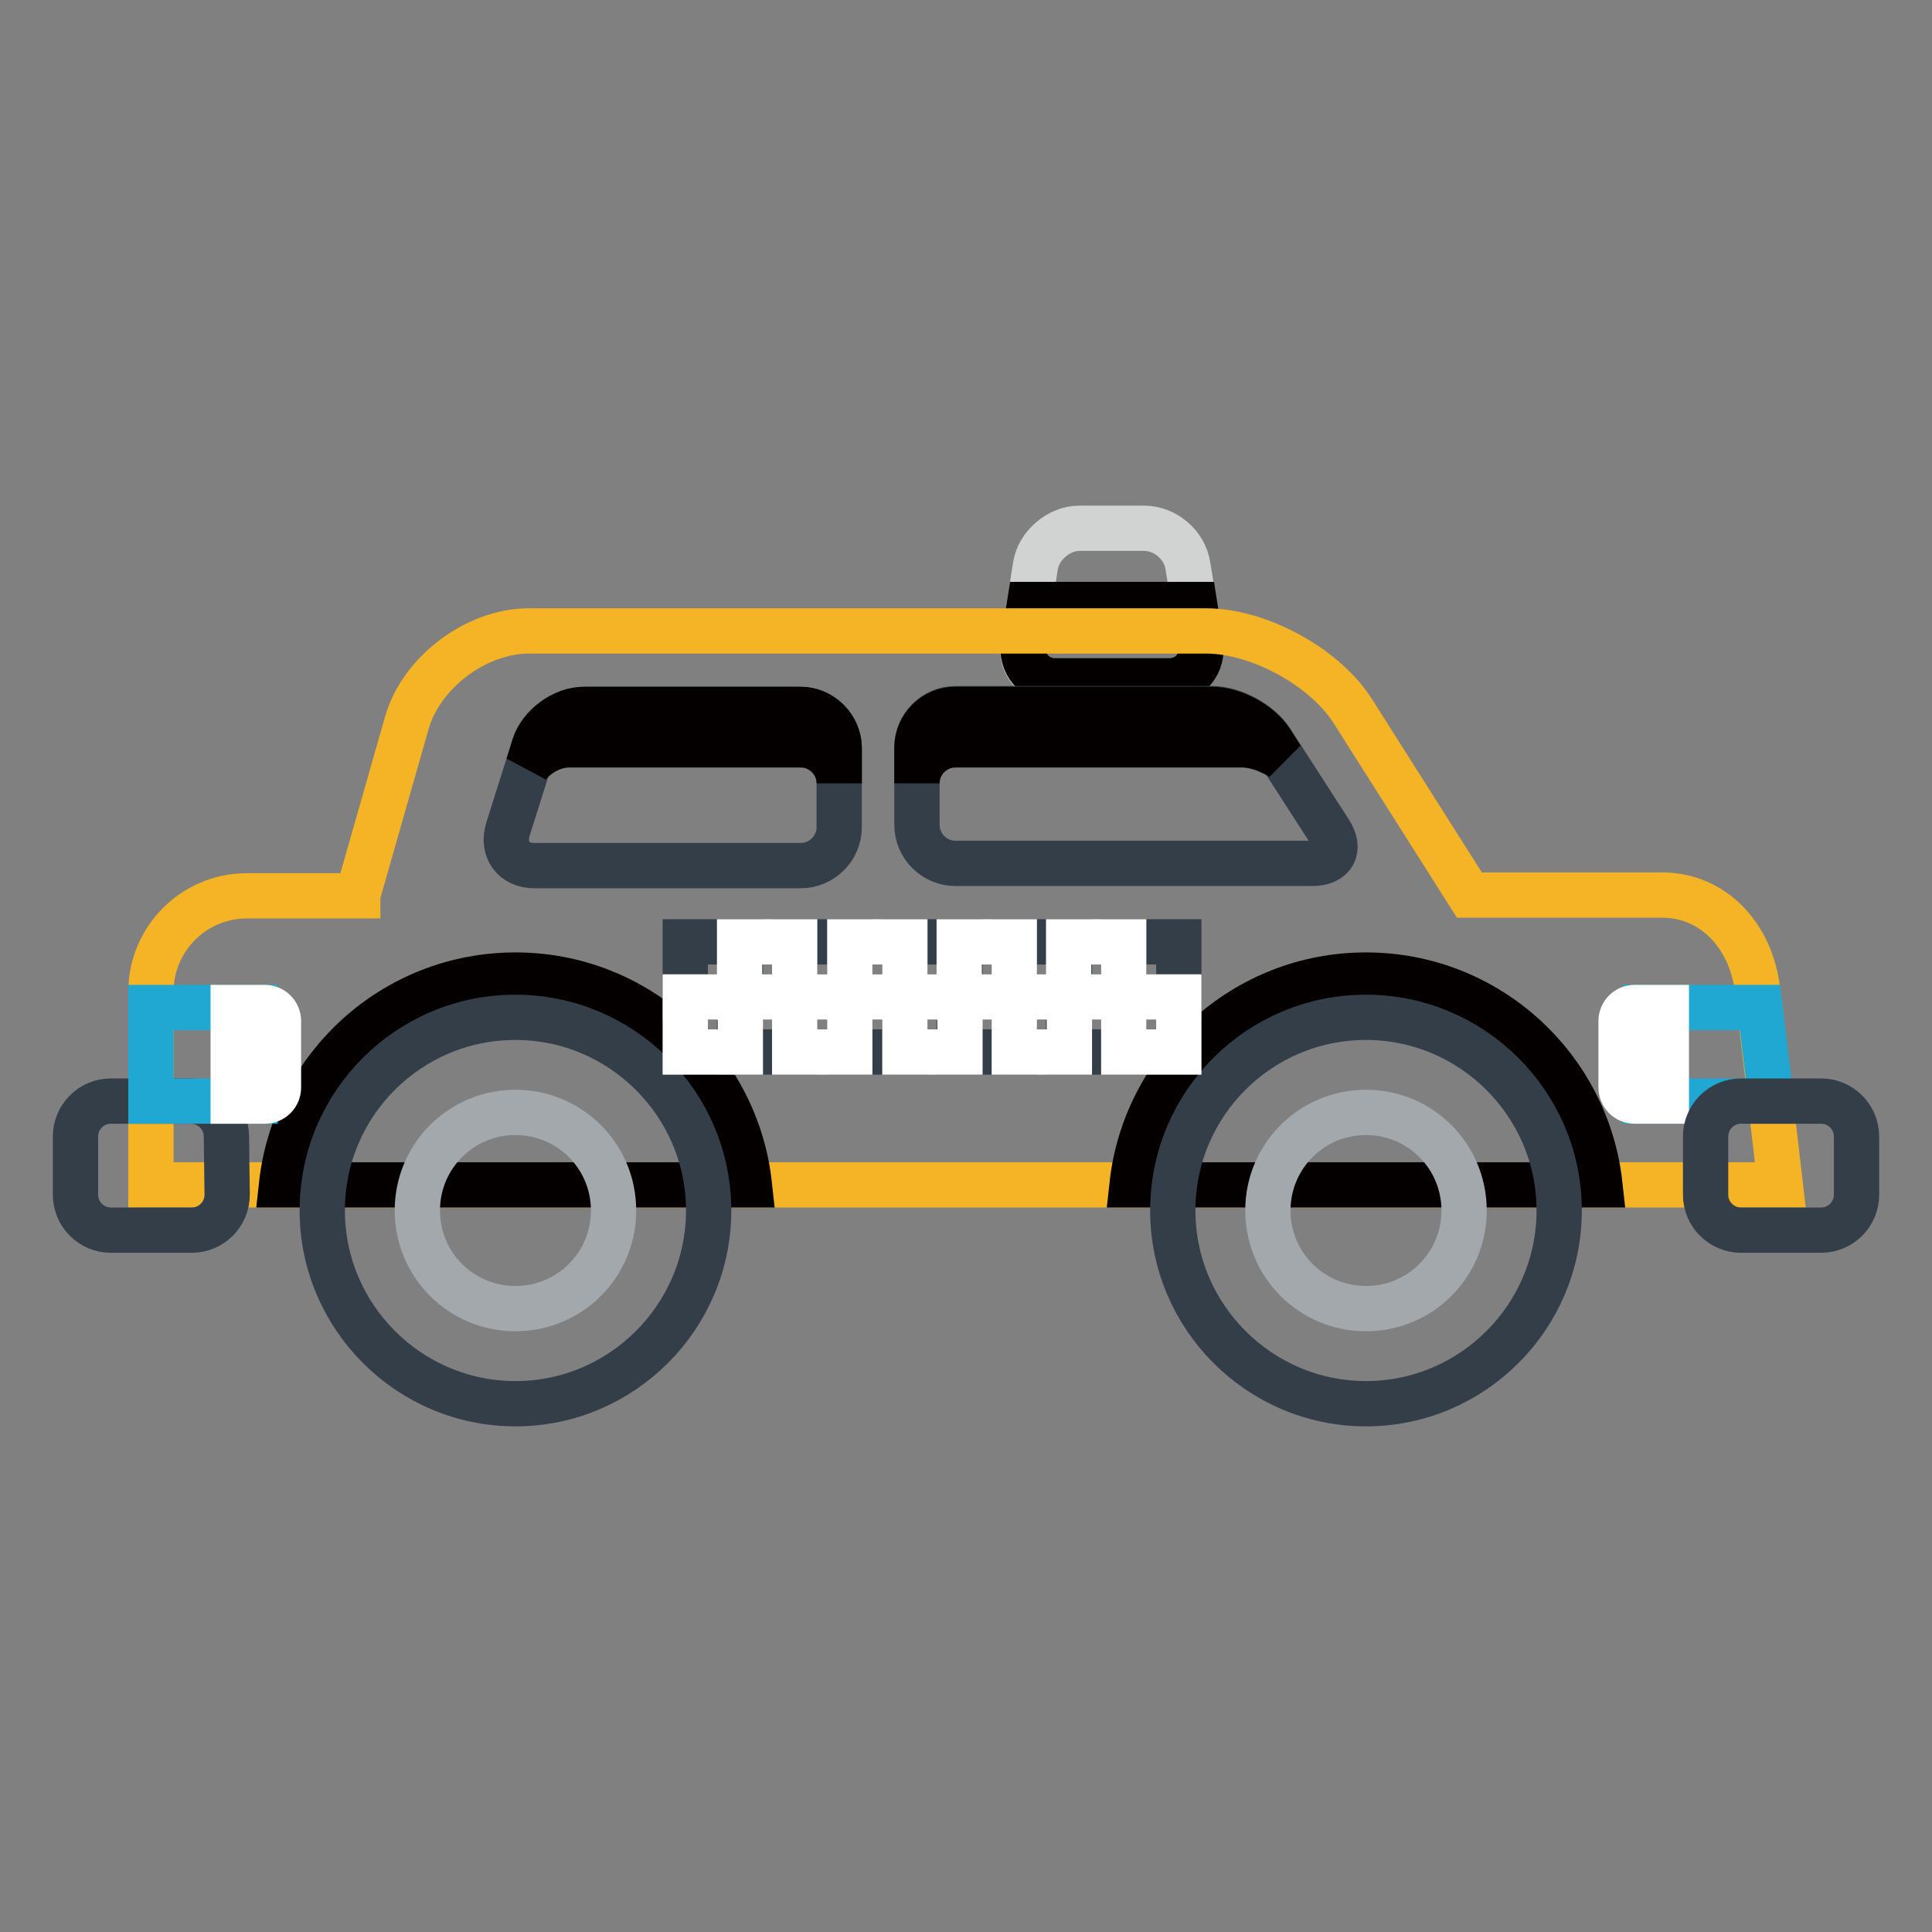 <?xml version="1.0" encoding="utf-8"?>
<!-- Svg Vector Icons : http://www.onlinewebfonts.com/icon -->
<!DOCTYPE svg PUBLIC "-//W3C//DTD SVG 1.1//EN" "http://www.w3.org/Graphics/SVG/1.1/DTD/svg11.dtd">
<svg version="1.1" xmlns="http://www.w3.org/2000/svg" xmlns:xlink="http://www.w3.org/1999/xlink" x="0px" y="0px" viewBox="0 0 256 256" enable-background="new 0 0 256 256" xml:space="preserve">
<rect x="0" y="0" width="256" height="256" fill="#808080" stroke="none"/>
<g> <path stroke-width="6" fill-opacity="0" stroke="#d1d3d3"  d="M159.1,85.2c0.4,2.7-1.5,5-4.2,5h-15.1c-2.8,0-4.7-2.2-4.2-5l1.6-10.2c0.4-2.7,3.1-5,5.8-5h8.6 c2.8,0,5.4,2.2,5.8,5L159.1,85.2L159.1,85.2z"/> <path stroke-width="6" fill-opacity="0" stroke="#040000"  d="M159.1,85.2l-0.8-5.1h-21.9l-0.8,5.1c-0.4,2.7,1.5,5,4.2,5h15.1C157.6,90.2,159.5,88,159.1,85.2z"/> <path stroke-width="6" fill-opacity="0" stroke="#f5b326"  d="M232.9,131.3c-0.8-7.1-5.7-12.7-12.7-12.7h-25.5l-15.4-24.3c-3.7-5.9-12.5-10.7-19.5-10.7H70.1 c-7,0-14.3,5.5-16.2,12.2l-6.5,22.8c0,0,0,0.1,0,0.1H32.7c-7,0-12.7,5.7-12.7,12.7V157h215.9L232.9,131.3z"/> <path stroke-width="6" fill-opacity="0" stroke="#20a8d3"  d="M233.2,133.5H218v12.4h16.7L233.2,133.5z"/> <path stroke-width="6" fill-opacity="0" stroke="#ffffff"  d="M220.8,145.9h-4.2c-1,0-1.8-0.8-1.8-1.8v-8.8c0-1,0.8-1.8,1.8-1.8h4.2V145.9z"/> <path stroke-width="6" fill-opacity="0" stroke="#040000"  d="M68.3,129.2c-16.1,0-29.3,12.2-31,27.8h62C97.6,141.4,84.4,129.2,68.3,129.2z"/> <path stroke-width="6" fill-opacity="0" stroke="#333e48"  d="M42.7,160.4c0,14.1,11.5,25.6,25.6,25.6c14.1,0,25.6-11.5,25.6-25.6c0-14.1-11.5-25.6-25.6-25.6 C54.2,134.8,42.7,146.2,42.7,160.4z"/> <path stroke-width="6" fill-opacity="0" stroke="#a3a8ac"  d="M55.3,160.4c0,7.2,5.8,13,13,13c7.2,0,13-5.8,13-13c0,0,0,0,0,0c0-7.2-5.8-13-13-13 C61.1,147.4,55.3,153.2,55.3,160.4z"/> <path stroke-width="6" fill-opacity="0" stroke="#040000"  d="M181,129.2c-16.1,0-29.3,12.2-31,27.8h62C210.3,141.4,197.1,129.2,181,129.2z"/> <path stroke-width="6" fill-opacity="0" stroke="#333e48"  d="M155.4,160.4c0,14.1,11.5,25.6,25.6,25.6s25.6-11.5,25.6-25.6c0-14.1-11.5-25.6-25.6-25.6 S155.4,146.2,155.4,160.4z"/> <path stroke-width="6" fill-opacity="0" stroke="#a3a8ac"  d="M168,160.4c0,7.2,5.8,13,13,13c7.2,0,13-5.8,13-13c0,0,0,0,0,0c0-7.2-5.8-13-13-13 C173.8,147.4,168,153.2,168,160.4C168,160.4,168,160.4,168,160.4z"/> <path stroke-width="6" fill-opacity="0" stroke="#333e48"  d="M246,158.3c0,2.6-2.1,4.7-4.7,4.7h-10.6c-2.6,0-4.7-2.1-4.7-4.7v-7.7c0-2.6,2.1-4.7,4.7-4.7h10.6 c2.6,0,4.7,2.1,4.7,4.7V158.3z M30.1,158.3c0,2.6-2.1,4.7-4.7,4.7H14.7c-2.6,0-4.7-2.1-4.7-4.7v-7.7c0-2.6,2.1-4.7,4.7-4.7h10.6 c2.6,0,4.7,2.1,4.7,4.7L30.1,158.3z"/> <path stroke-width="6" fill-opacity="0" stroke="#20a8d3"  d="M20,133.5h13.8v12.4H20V133.5z"/> <path stroke-width="6" fill-opacity="0" stroke="#ffffff"  d="M30.9,145.9h4.2c1,0,1.8-0.8,1.8-1.8v-8.8c0-1-0.8-1.8-1.8-1.8h-4.2V145.9z"/> <path stroke-width="6" fill-opacity="0" stroke="#333e48"  d="M121.5,99c0-2.8,2.3-5.1,5.1-5.1h34c2.8,0,6.3,1.9,7.8,4.2l7.8,12.1c1.5,2.3,0.5,4.2-2.3,4.2h-47.3 c-2.8,0-5.1-2.3-5.1-5.1V99z M70.8,98.8c0.8-2.6,3.8-4.8,6.6-4.8h28.7c2.8,0,5.1,2.3,5.1,5.1v10.5c0,2.8-2.3,5.1-5.1,5.1H70.8 c-2.8,0-4.3-2.2-3.5-4.8L70.8,98.8z"/> <path stroke-width="6" fill-opacity="0" stroke="#040000"  d="M168.4,98.2c-1.5-2.3-5-4.2-7.8-4.2h-34c-2.8,0-5.1,2.3-5.1,5.1v4.7c0-2.8,2.3-5.1,5.1-5.1h38 c1.7,0,3.6,0.7,5.2,1.7L168.4,98.2z M106.1,94H77.4c-2.8,0-5.7,2.2-6.6,4.8l-0.8,2.6c1.3-1.6,3.4-2.7,5.4-2.7h30.7 c2.8,0,5.1,2.3,5.1,5.1V99C111.1,96.3,108.8,94,106.1,94z"/> <path stroke-width="6" fill-opacity="0" stroke="#333e48"  d="M90.8,124.8h7.3v7.3h-7.3V124.8z"/> <path stroke-width="6" fill-opacity="0" stroke="#333e48"  d="M98,132.1h7.3v7.3H98V132.1z M105.3,124.8h7.3v7.3h-7.3V124.8z M112.6,132.1h7.3v7.3h-7.3V132.1z"/> <path stroke-width="6" fill-opacity="0" stroke="#333e48"  d="M119.9,124.8h7.3v7.3h-7.3V124.8z"/> <path stroke-width="6" fill-opacity="0" stroke="#333e48"  d="M127.1,132.1h7.3v7.3h-7.3V132.1z"/> <path stroke-width="6" fill-opacity="0" stroke="#333e48"  d="M134.4,124.8h7.3v7.3h-7.3V124.8z M141.6,132.1h7.3v7.3h-7.3V132.1z M148.9,124.8h7.3v7.3h-7.3V124.8z"/> <path stroke-width="6" fill-opacity="0" stroke="#ffffff"  d="M148.9,132.1h7.3v7.3h-7.3V132.1z M141.6,124.8h7.3v7.3h-7.3V124.8z M134.4,132.1h7.3v7.3h-7.3V132.1z"/> <path stroke-width="6" fill-opacity="0" stroke="#ffffff"  d="M127.1,124.8h7.3v7.3h-7.3V124.8z"/> <path stroke-width="6" fill-opacity="0" stroke="#ffffff"  d="M119.9,132.1h7.3v7.3h-7.3V132.1z"/> <path stroke-width="6" fill-opacity="0" stroke="#ffffff"  d="M112.6,124.8h7.3v7.3h-7.3V124.8z M105.3,132.1h7.3v7.3h-7.3V132.1z M98,124.8h7.3v7.3H98V124.8z"/> <path stroke-width="6" fill-opacity="0" stroke="#ffffff"  d="M90.8,132.1h7.3v7.3h-7.3V132.1z"/></g>
</svg>